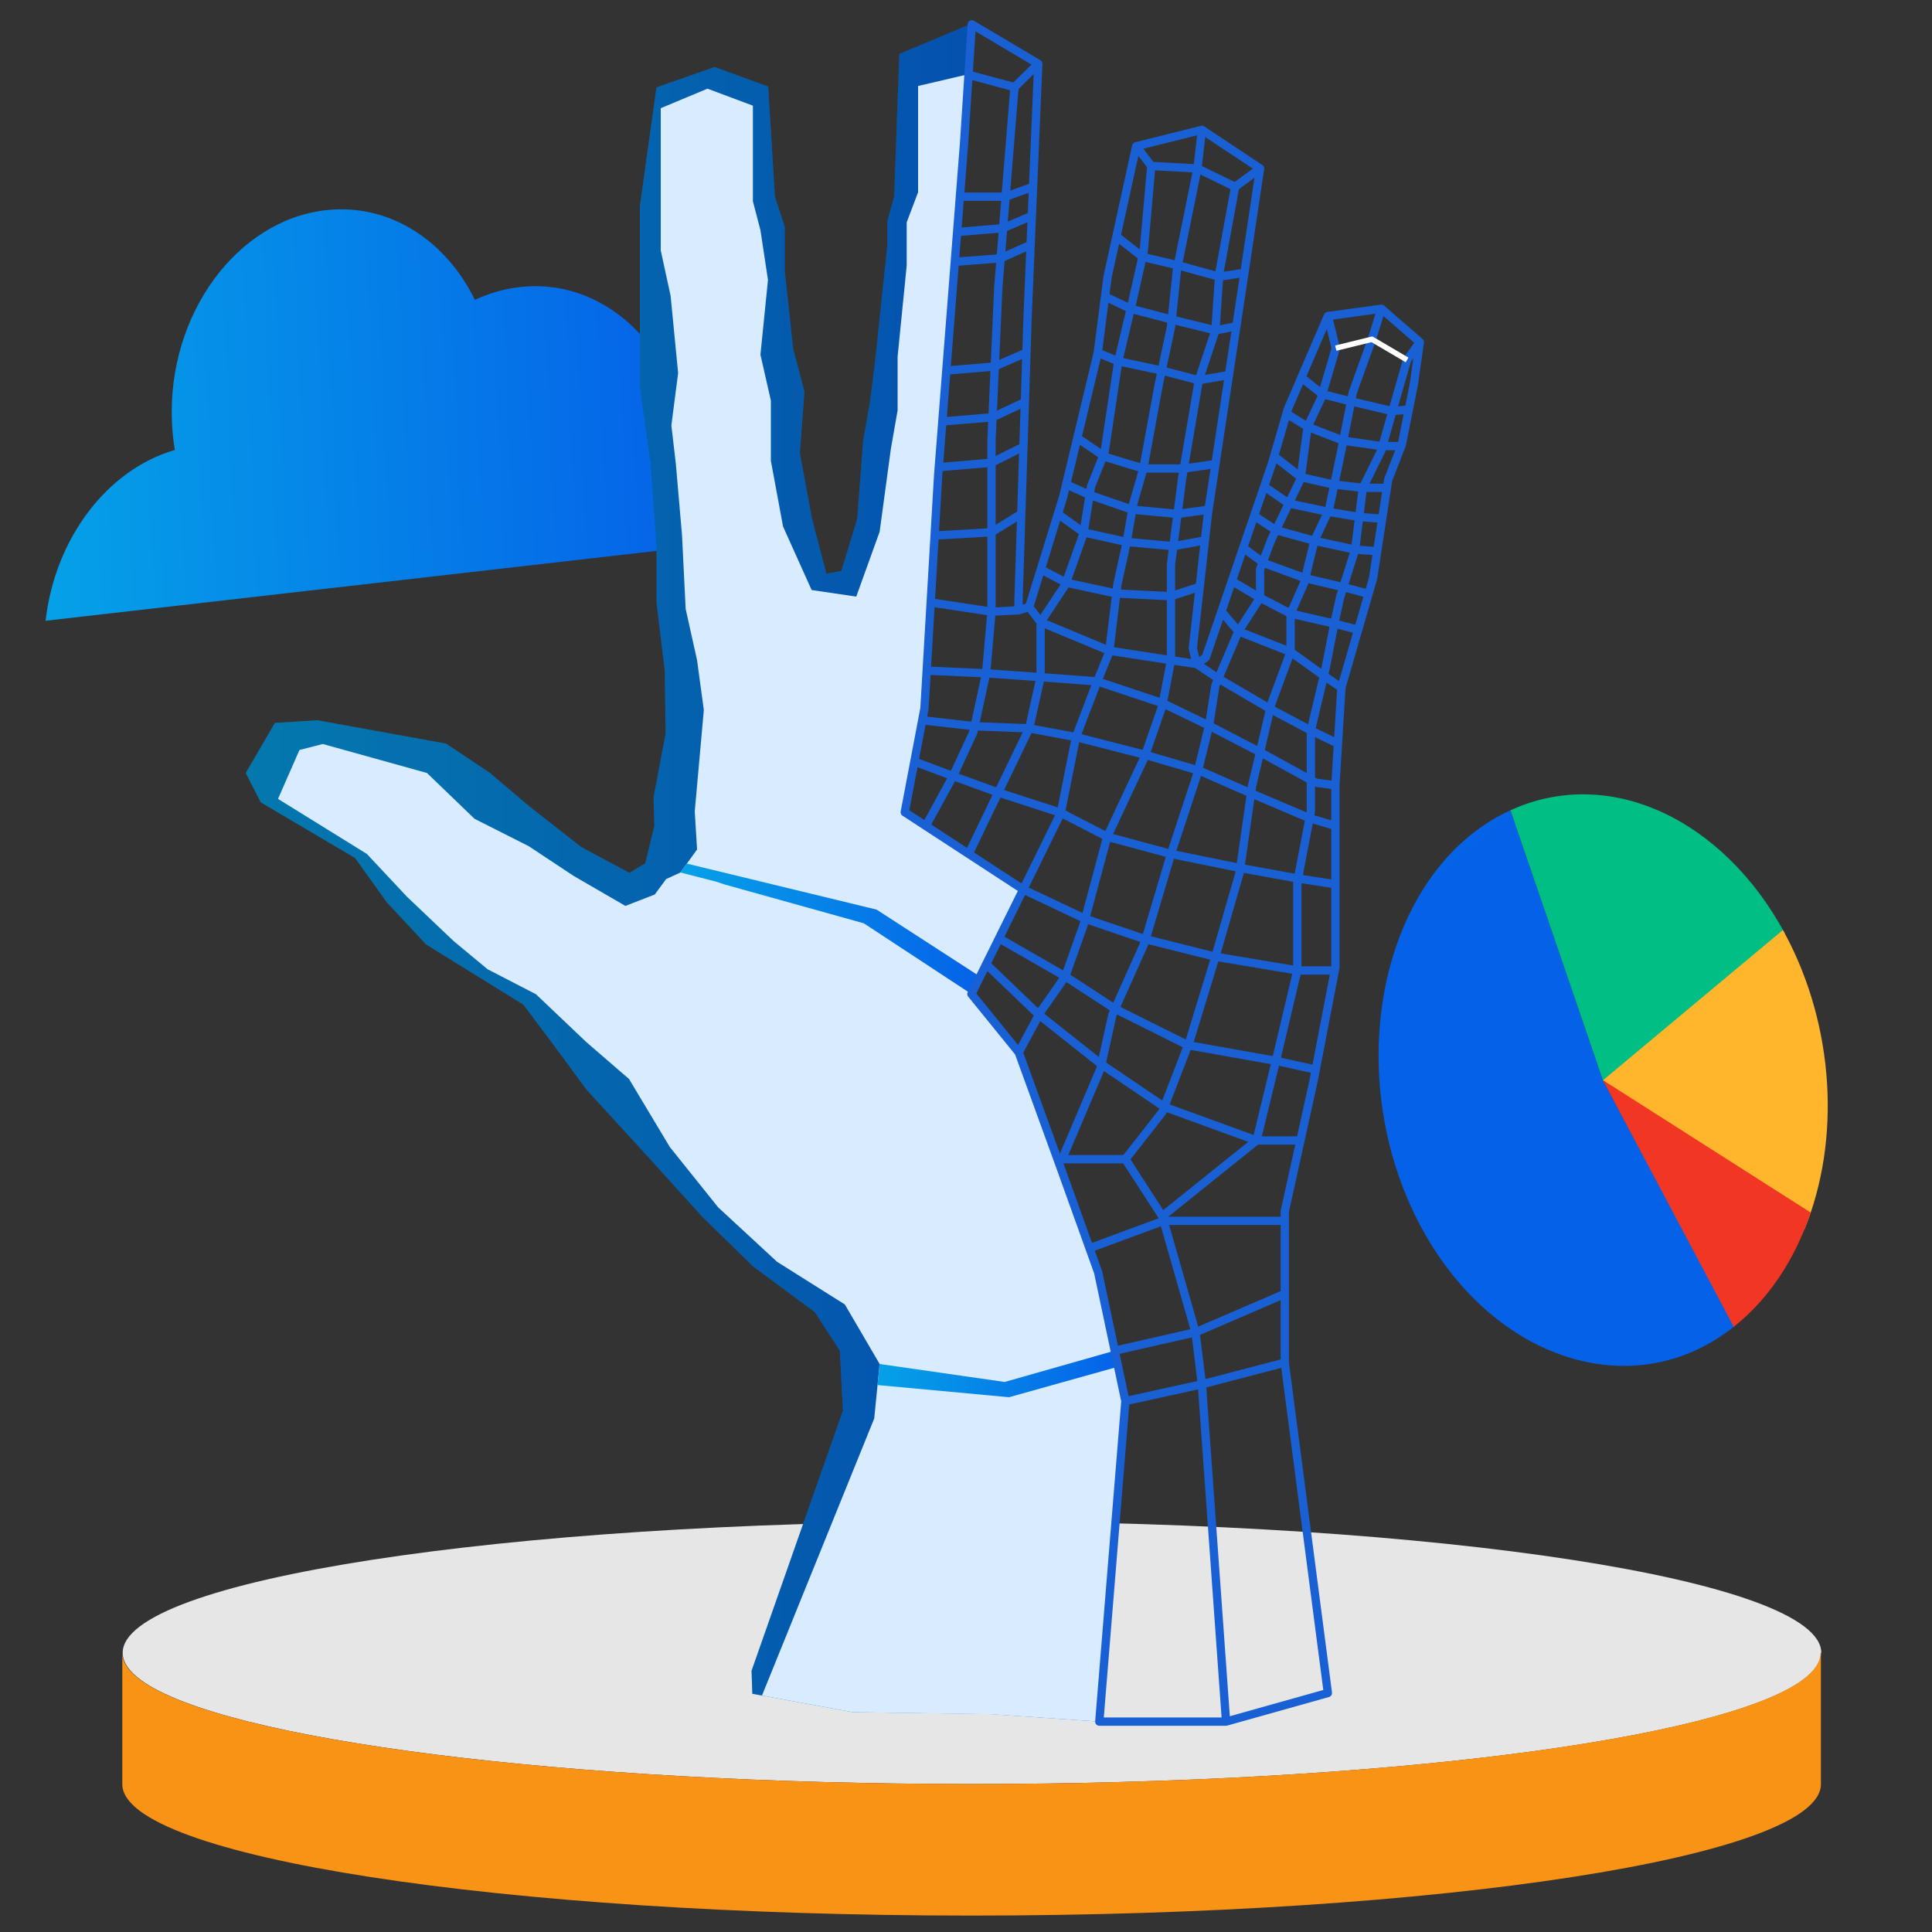 <?xml version="1.0" encoding="UTF-8"?>
<svg id="Layer_1" data-name="Layer 1" xmlns="http://www.w3.org/2000/svg" xmlns:xlink="http://www.w3.org/1999/xlink" viewBox="0 0 100 100">
  <rect x="0" y="0" width="100" height="100" fill="#333333" stroke="none"/>
  <defs>
    <style>
      .cls-1 {
        fill: url(#linear-gradient-2);
      }

      .cls-2 {
        stroke: #fff;
        stroke-width: .28px;
      }

      .cls-2, .cls-3 {
        fill: none;
        stroke-linejoin: round;
      }

      .cls-4 {
        fill: #d9ebff;
      }

      .cls-5 {
        fill: #e6e6e6;
      }

      .cls-6 {
        fill: #f13624;
      }

      .cls-7 {
        fill: #f99316;
      }

      .cls-8 {
        fill: url(#linear-gradient-5);
      }

      .cls-9 {
        fill: url(#linear-gradient-3);
      }

      .cls-10 {
        fill: #00be84;
      }

      .cls-11 {
        fill: url(#linear-gradient);
      }

      .cls-12 {
        fill: #ffb62d;
      }

      .cls-13 {
        opacity: .25;
      }

      .cls-14 {
        fill: url(#linear-gradient-4);
      }

      .cls-3 {
        stroke: #1860d3;
        stroke-width: .43px;
      }
    </style>
    <linearGradient id="linear-gradient" x1="20.03" y1="93.62" x2="56.75" y2="93.62" gradientTransform="translate(-20.73 -77.48) rotate(-6.52) scale(.92 1.09) skewX(-4.8)" gradientUnits="userSpaceOnUse">
      <stop offset="0" stop-color="#05a1e8"/>
      <stop offset="1" stop-color="#0562e8"/>
    </linearGradient>
    <linearGradient id="linear-gradient-2" x1="12.72" y1="45.18" x2="58.12" y2="45.18" gradientTransform="matrix(1,0,0,1,0,0)" xlink:href="#linear-gradient"/>
    <linearGradient id="linear-gradient-3" x1="35.22" y1="48.07" x2="50.73" y2="48.07" gradientTransform="matrix(1,0,0,1,0,0)" xlink:href="#linear-gradient"/>
    <linearGradient id="linear-gradient-4" x1="45.42" y1="71.11" x2="57.87" y2="71.11" gradientTransform="matrix(1,0,0,1,0,0)" xlink:href="#linear-gradient"/>
    <linearGradient id="linear-gradient-5" x1="115.2" y1="81.71" x2="94.91" y2="61.42" gradientTransform="translate(147.24 140.78) rotate(-162.29) scale(.92 1.09) skewX(12.09)" xlink:href="#linear-gradient"/>
  </defs>
  <path class="cls-11" d="m35.72,23.9c.07,1.58-.17,3.1-.66,4.49l-32.7,3.74c.48-4.24,3.17-7.82,6.69-8.84-.08-.47-.13-.95-.15-1.45-.24-5.52,3.33-10.43,7.96-10.96,3.27-.37,6.2,1.54,7.72,4.64.73-.34,1.51-.57,2.32-.66,4.63-.53,8.58,3.52,8.82,9.04Z"/>
  <g>
    <path class="cls-5" d="m94.25,85.55c0,.49-.33.96-.96,1.42-4.23,3.07-21.87,5.37-42.99,5.37s-38.76-2.3-42.99-5.37c-.63-.46-.96-.94-.96-1.42,0-3.76,19.68-6.8,43.96-6.8s43.96,3.04,43.96,6.8Z"/>
    <g>
      <polygon class="cls-1" points="56.9 89.11 58.12 72.52 57.57 69.91 56.72 65.83 56.2 64.61 54.65 60.13 52.59 54.47 50.15 51.49 50.94 49.82 51.62 48.49 52.8 46.05 50.06 44.3 47.82 42.88 46.67 42.03 47.21 39.33 47.6 37.28 47.82 34.63 48.04 31.02 48.26 27.78 48.51 24.04 48.67 21.81 48.83 19.18 49.29 13.55 49.42 12.01 49.61 10.18 50.05 3.87 50.21 1.26 46.55 2.79 46.28 10.18 45.93 11.44 45.93 12.67 45.31 18.56 45.03 20.81 44.68 22.8 44.37 26.85 43.55 29.55 42.77 29.69 42.03 26.85 41.4 23.46 41.64 20.26 41.05 18.05 40.62 14.02 40.62 11.74 40.11 10.18 39.76 4.48 36.99 3.47 33.98 4.52 33.12 10.66 33.12 13.28 33.12 15.24 33.12 20.09 33.67 23.99 33.98 28.27 33.98 31.18 34.41 34.71 34.45 37.99 33.83 41.26 33.87 42.75 33.4 44.68 32.58 45.18 30.08 43.84 27.39 41.73 25.36 40.01 23.09 38.49 16.42 37.28 14.23 37.42 12.72 40.01 13.5 41.53 18.38 44.41 20.02 46.7 22.05 48.88 27.09 52 29 54.55 30.35 56.39 33.48 59.81 36.37 63 38.98 65.55 42.18 67.92 43.47 69.91 43.63 73.01 38.9 86.48 38.94 87.67 44.13 88.62 51.23 88.72 56.9 89.11"/>
      <polygon class="cls-13" points="54.34 85 58.12 72.52 57.57 69.91 56.72 65.83 56.2 64.61 54.65 60.13 52.59 54.47 50.15 51.49 50.94 49.82 51.62 48.49 52.8 46.05 50.06 44.3 47.82 42.88 46.67 42.03 47.21 39.33 47.6 37.28 47.82 34.63 48.04 31.02 48.26 27.78 48.51 24.04 48.67 21.81 48.83 19.18 49.29 13.55 49.42 12.01 49.61 10.18 50.05 3.87 50.21 1.26 46.55 2.79 46.28 10.18 45.93 11.44 45.93 12.67 45.31 18.56 45.03 20.81 44.68 22.8 44.37 26.85 43.55 29.55 42.77 29.69 42.03 26.85 41.4 23.46 41.64 20.26 41.05 18.05 40.62 14.02 40.62 11.74 40.11 10.18 39.76 4.48 36.99 3.47 33.98 4.52 33.12 10.66 33.12 13.28 33.12 15.24 33.12 20.09 33.67 23.99 33.98 28.27 33.98 31.18 34.41 34.71 34.45 37.99 33.83 41.26 33.87 42.75 33.4 44.68 32.58 45.18 30.08 43.84 27.39 41.73 25.36 40.01 23.09 38.49 16.42 37.28 14.23 37.42 12.72 40.01 13.5 41.53 18.38 44.41 20.02 46.7 22.05 48.88 27.09 52 29 54.55 30.35 56.39 33.48 59.81 36.37 63 38.98 65.55 42.18 67.92 43.47 69.91 43.63 73.01 38.9 86.48 38.94 87.67 39.44 87.76 51.34 85.79 54.34 85"/>
      <polygon class="cls-4" points="50.13 3.84 47.52 4.45 47.52 9.95 46.93 11.51 46.93 13.75 46.46 18.46 46.46 21.24 46.11 23.24 45.53 27.52 44.32 30.88 42.01 30.54 40.53 27.25 39.9 23.85 39.9 20.73 39.36 18.36 39.75 14.49 39.36 11.91 38.97 10.42 38.97 5.47 36.62 4.59 34.2 5.6 34.2 10.83 34.2 12.96 34.71 15.31 35.1 19.31 34.75 22.02 34.98 23.99 35.3 27.69 35.49 31.52 36.08 34.17 36.43 36.75 36.12 40.21 35.96 42 36.08 43.97 35.22 45.16 34.48 45.5 33.89 46.3 32.37 46.89 29.68 45.33 27.37 43.8 24.56 42.38 22.1 40.01 16.71 38.51 15.5 38.82 14.39 41.35 18.99 44.2 21.06 46.41 23.48 48.71 25.24 50.17 27.74 51.46 30.35 53.94 32.56 55.85 34.67 59.37 37.17 62.49 40.22 65.31 43.73 67.52 45.53 70.6 45.25 73.42 39.44 87.76 44.13 88.62 51.33 88.73 56.9 89.11 58.25 72.52 57.7 69.91 56.39 64.61 54.65 60.13 52.59 54.3 50.28 51.45 52.96 46.04 50.14 44.2 46.83 42.04 47.74 37.28 48.17 31.18 48.83 21.81 48.98 19.18 49.42 13.55 49.54 12.01 49.68 10.18 50.13 3.84"/>
      <polygon class="cls-9" points="37.54 45.79 44.71 47.79 50.28 51.45 50.73 50.55 45.37 47.08 35.55 44.7 35.22 45.16 37.05 45.63 37.54 45.79"/>
      <polygon class="cls-14" points="45.53 70.6 52 71.53 57.7 69.91 57.87 70.74 52.23 72.32 45.42 71.69 45.53 70.6"/>
      <g>
        <polygon class="cls-3" points="68.73 87.63 66.5 70.53 66.5 62.7 67.99 55.95 69.12 50.08 69.12 40.65 69.43 35.59 71.07 29.93 71.85 24.84 72.56 23.01 73.18 19.89 73.49 17.71 71.5 15.98 68.73 16.36 66.66 21.17 65.84 23.99 62.41 34.03 61.94 34.37 61.74 33.56 62.52 26.6 64.28 15 65.22 8.72 62.21 6.72 58.81 7.57 57.33 14.32 56.82 18.26 55.03 25.72 53.27 31.42 52.72 31.59 52.72 31.01 53.19 16.36 53.74 3.3 50.3 1.26 49.9 7.41 48.56 24.58 47.85 36.67 46.83 42.04 52.96 46.04 50.28 51.45 52.73 54.47 54.85 60.31 56.84 65.85 58.25 72.52 56.9 89.11 63.46 89.11 68.73 87.63"/>
        <polyline class="cls-3" points="50.13 3.87 52.51 4.51 51.67 14.9 51.32 22.8 51.32 31.66 51.04 34.85 50.38 37.9 49.33 40.17 47.92 42.75"/>
        <polyline class="cls-3" points="53.27 31.42 53.86 32.2 53.86 35.05 53.27 37.7 51.67 41.02 50.14 44.2"/>
        <polyline class="cls-3" points="58.81 7.57 59.59 8.59 59.2 13 58.62 15.58 57.88 18.7 57.17 23.42 56.47 25.18 56.08 27.62 55.14 30.27 53.86 32.2 57.42 33.68 60.61 34.17 60.16 36.54 59.24 39.19 57.31 43.31 56.08 47.89 55.14 50.54 53.86 52.37 52.73 54.47"/>
        <polyline class="cls-3" points="65.22 8.72 63.93 9.67 63.11 14.15 62.91 17.1 62.05 19.68 61.19 24.74 60.61 29.21 60.61 34.17 61.94 34.37 63.06 35.12 65.74 36.69 67.85 37.81 69.25 38.49"/>
        <polyline class="cls-3" points="59.59 8.59 61.98 8.72 63.93 9.67"/>
        <polyline class="cls-3" points="62.21 6.72 61.98 8.72 60.92 13.95 60.61 16.93 59.98 19.89 59.18 24.25 58.66 26.06 58.31 28.1 57.84 30.23 57.41 33.76 56.72 35.46 55.69 38.15 54.91 42.07 52.96 46.04 56.17 47.56 59.2 48.59 62.91 49.52 67.15 50.23 69.09 50.23"/>
        <polyline class="cls-3" points="73.49 17.71 72.83 18.63 72.07 21.28 71.5 23.31 70.54 25.25 70.14 28.45 69.37 30.89 69.08 32.2 68.61 34.61 67.85 37.81 67.85 40.36 67.85 41.99 67.15 45.65 67.15 50.23 66.04 54.91 65.04 59.03 60.16 62.95 61.88 68.96 62.21 71.65 63.46 89.11"/>
        <polyline class="cls-3" points="68.73 16.36 69.14 18.02 68.38 20.61 67.68 22.09 67.32 24.79 65.8 27.94 65.22 29.47 65.22 30.94 64.1 32.68 62.91 35.47 62.58 37.56 61.94 40.16 60.61 44.2 59.24 48.81 57.58 52.52 56.96 55.32 54.97 60 58.25 60 60.16 57.56 61.59 53.84 62.91 49.52 64.16 45.18 64.81 40.66 65.22 38.93 65.8 36.44 66.8 33.74 66.8 31.76 67.5 30.18 68.03 27.99 68.79 26.38 69.43 23.31 70.02 20.31 71.01 17.56 71.5 15.98"/>
        <line class="cls-3" x1="60.16" y1="62.95" x2="58.25" y2="60"/>
        <line class="cls-3" x1="52.51" y1="4.51" x2="53.74" y2="3.3"/>
        <polyline class="cls-3" points="49.68 10.18 52.05 10.18 53.47 9.67"/>
        <polyline class="cls-3" points="49.54 12.01 51.92 11.81 53.41 11.17"/>
        <polyline class="cls-3" points="49.42 13.55 51.79 13.37 53.35 12.67"/>
        <polyline class="cls-3" points="48.98 19.18 51.47 18.97 53.13 18.25"/>
        <polyline class="cls-3" points="48.83 21.81 51.37 21.6 53.05 20.81"/>
        <polyline class="cls-3" points="48.59 24.18 51.32 23.95 52.98 23.12"/>
        <polyline class="cls-3" points="48.37 27.72 51.32 27.55 52.86 26.6"/>
        <polyline class="cls-3" points="48.17 31.18 51.32 31.66 52.72 31.59"/>
        <polyline class="cls-3" points="57.79 12.24 59.14 13.3 60.97 13.73 63.1 14.32 64.41 14.12"/>
        <polyline class="cls-3" points="57.2 15.35 58.52 15.98 60.61 16.53 62.91 17.1 63.93 16.9"/>
        <polyline class="cls-3" points="56.82 18.26 57.88 18.7 60.13 19.18 62.05 19.68 63.61 19.41"/>
        <polyline class="cls-3" points="55.76 22.67 57.2 23.65 59.18 24.25 61.28 24.25 62.91 24.02"/>
        <polyline class="cls-3" points="55.18 25.07 56.4 25.62 58.6 26.38 60.95 26.6 62.56 26.38"/>
        <polyline class="cls-3" points="54.75 26.6 56.09 27.56 58.31 28.05 60.73 28.27 62.37 27.97"/>
        <polyline class="cls-3" points="53.87 29.47 55.18 30.16 57.78 30.72 60.61 30.86 62.1 30.37"/>
        <polyline class="cls-3" points="67.36 19.54 68.44 20.4 69.82 20.75 72.07 21.28 72.92 21.19"/>
        <polyline class="cls-3" points="66.59 21.41 67.68 22.09 69.53 22.81 71.5 23.09 72.52 23.09"/>
        <polyline class="cls-3" points="65.95 23.62 67.34 24.7 68.98 25.07 70.54 25.25 71.79 25.25"/>
        <polyline class="cls-3" points="65.43 25.18 66.71 26.06 68.74 26.49 70.35 26.76 71.54 26.85"/>
        <polyline class="cls-3" points="64.91 26.7 66.04 27.44 68.03 27.99 70.14 28.45 71.29 28.53"/>
        <polyline class="cls-3" points="64.35 28.36 65.43 29.15 67.56 29.93 69.53 30.39 70.84 30.74"/>
        <polyline class="cls-3" points="63.76 30.08 65.22 30.94 66.8 31.76 69.07 32.28 70.3 32.6"/>
        <polyline class="cls-3" points="63.23 31.66 64.1 32.68 66.8 33.74 68.52 34.98 69.43 35.59"/>
        <polyline class="cls-3" points="47.92 34.71 51.04 34.85 53.86 35.05 56.8 35.27 60.19 36.4 62.58 37.56 65.22 38.93 68.1 40.51 69.12 40.65"/>
        <polyline class="cls-3" points="47.74 37.28 50.45 37.59 53.27 37.7 55.69 38.15 59.28 39.07 62.1 39.9 64.75 41.06 67.78 42.35 69.12 42.75"/>
        <polyline class="cls-3" points="47.33 39.42 49.33 40.17 51.67 41.02 54.91 42.07 57.31 43.31 60.61 44.2 64.2 44.93 67.18 45.47 69.12 45.77"/>
        <polyline class="cls-3" points="51.71 48.57 55.14 50.54 57.72 52.22 61.49 54.1 66.04 54.91 68.1 55.36"/>
        <polyline class="cls-3" points="51.05 49.91 53.77 52.52 57.01 55.09 60.26 57.29 65.04 59.03 67.31 59.03"/>
        <polyline class="cls-3" points="56.39 64.61 60.23 63.19 66.5 63.19"/>
        <polyline class="cls-3" points="57.7 69.91 61.88 68.96 66.5 66.97"/>
        <polyline class="cls-3" points="58.25 72.52 62.21 71.65 66.5 70.53"/>
      </g>
      <polyline class="cls-2" points="69.14 18.02 71.01 17.56 72.83 18.63"/>
    </g>
    <path class="cls-7" d="m94.25,85.55v6.8c0,3.75-19.68,6.8-43.96,6.8s-43.96-3.04-43.96-6.8v-6.8c0,.49.33.96.96,1.42,4.23,3.07,21.87,5.37,42.99,5.37s38.76-2.3,42.99-5.37c.63-.46.96-.94.96-1.42Z"/>
  </g>
  <g>
    <path class="cls-8" d="m82.97,55.92l-4.79-13.98c-.71.32-1.38.74-2.01,1.24-5.18,4.14-6.37,13.3-2.64,20.28,3.73,6.99,11.06,9.33,16.24,5.19l-6.8-12.73Z"/>
    <path class="cls-10" d="m82.97,55.92l9.4-7.63c-1.57-2.91-3.85-5.13-6.43-6.29s-5.32-1.18-7.76-.06l4.79,13.98Z"/>
    <path class="cls-12" d="m82.97,55.92l10.42,7.73c1.92-4.67,1.54-10.57-.98-15.28-.04-.08-.08-.16-.13-.23l-9.32,7.78Z"/>
    <path class="cls-6" d="m82.97,55.92l6.77,12.76s.02-.02.03-.03c1.76-1.4,3.13-3.44,3.95-5.89l-10.75-6.85Z"/>
  </g>
</svg>